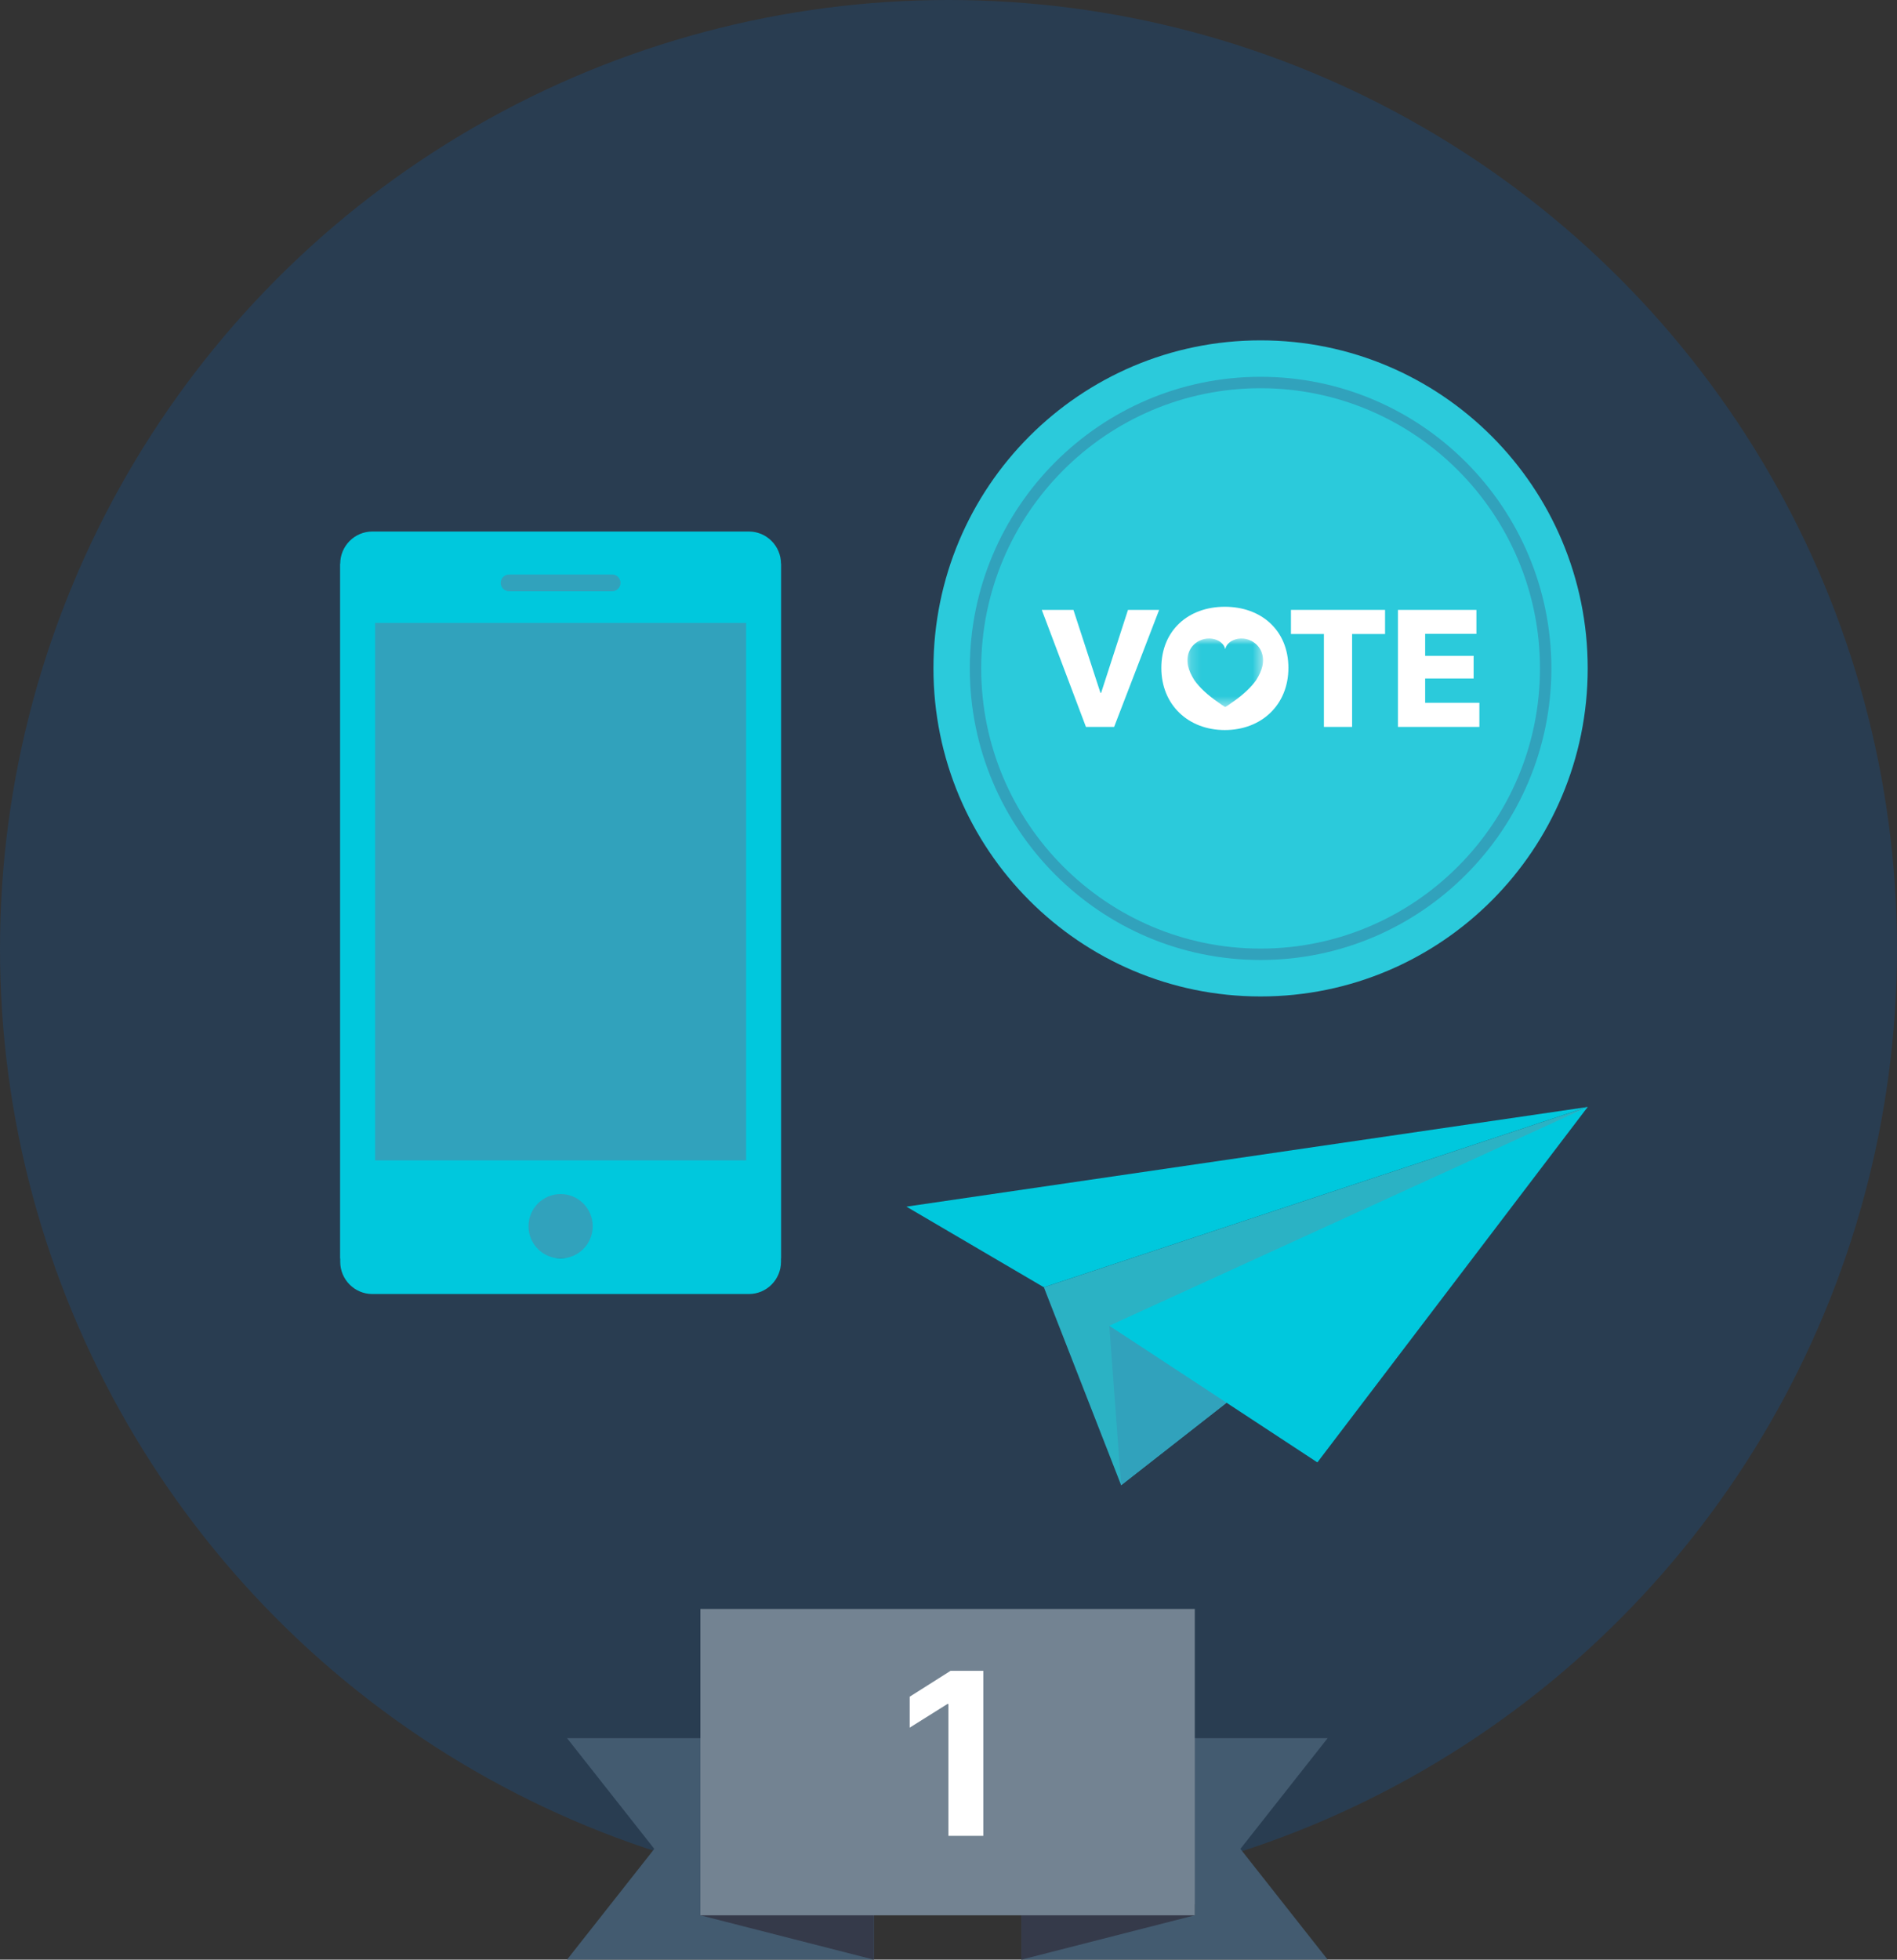 <?xml version="1.0" encoding="UTF-8"?>
<svg xmlns="http://www.w3.org/2000/svg" width="184" height="190" viewBox="0 0 184 190" fill="none">
  <rect x="0" y="0" width="184" height="190" fill="#333333" stroke="none"/>
  <circle cx="92" cy="92" r="92" fill="#293D51"></circle>
  <g clip-path="url(#clip0_998_67881)">
    <path d="M101.25 124.81L154 107.327L149.462 112.16L108.745 144L101.25 124.81Z" fill="#2BB2C4"></path>
    <path d="M87.919 116.992L101.25 124.81L154 107.327L87.919 116.992Z" fill="#00C8DD"></path>
    <path d="M107.597 128.539L108.745 144L119.234 135.798L107.597 128.539Z" fill="#31A2BC"></path>
    <path d="M107.597 128.539L153.999 107.327L127.779 141.788L107.597 128.539Z" fill="#00C8DD"></path>
    <path d="M75.752 54.659H33V122.014H75.752V54.659Z" fill="#31A2BC"></path>
    <path d="M72.37 112.504H36.384V60.396H72.37V112.504ZM54.377 122.014C52.657 122.014 51.262 120.617 51.262 118.891C51.262 117.168 52.657 115.771 54.377 115.771C56.096 115.771 57.491 117.168 57.491 118.891C57.491 120.617 56.096 122.014 54.377 122.014ZM49.378 55.699H59.374C59.824 55.699 60.187 56.064 60.187 56.514C60.187 56.963 59.824 57.328 59.374 57.328H49.378C48.929 57.328 48.566 56.963 48.566 56.514C48.566 56.064 48.929 55.699 49.378 55.699ZM72.631 51.534H36.122C34.398 51.534 33 52.935 33 54.663V122.337C33 124.065 34.398 125.466 36.122 125.466H72.631C74.355 125.466 75.752 124.065 75.752 122.337V54.663C75.752 52.935 74.355 51.534 72.631 51.534Z" fill="#00C8DD"></path>
    <path d="M154 64.805C154 82.372 139.794 96.613 122.271 96.613C104.747 96.613 90.54 82.372 90.54 64.805C90.54 47.239 104.747 33 122.271 33C139.794 33 154 47.24 154 64.805Z" fill="#2BCADB"></path>
    <path d="M122.27 37.641C107.327 37.641 95.171 49.827 95.171 64.806C95.171 79.784 107.327 91.972 122.27 91.972C137.212 91.972 149.37 79.785 149.37 64.806C149.37 49.826 137.213 37.641 122.27 37.641ZM122.27 93.079C106.718 93.079 94.066 80.397 94.066 64.806C94.066 49.214 106.718 36.533 122.27 36.533C137.821 36.533 150.475 49.216 150.475 64.806C150.475 80.395 137.822 93.079 122.27 93.079Z" fill="#31A2BC"></path>
    <path d="M108.065 70.479H105.331L101.049 59.134H104.118L106.739 67.179H106.803L109.409 59.134H112.431L108.065 70.479Z" fill="white"></path>
    <path d="M118.799 70.783C115.265 70.783 112.644 68.348 112.644 64.759C112.644 61.121 115.265 58.83 118.799 58.83C122.348 58.83 124.969 61.121 124.969 64.759C124.969 68.348 122.348 70.783 118.799 70.783Z" fill="white"></path>
    <path d="M131.147 61.472V70.479H128.413V61.472H125.216V59.133H134.344V61.472H131.147Z" fill="white"></path>
    <path d="M135.596 70.479V59.134H143.204V61.457H138.233V63.588H142.934V65.784H138.233V68.139H143.492V70.479H135.596Z" fill="white"></path>
    <mask id="mask0_998_67881" style="mask-type:luminance" maskUnits="userSpaceOnUse" x="115" y="61" width="8" height="8">
      <path d="M122.508 61.905H115.175V68.551H122.508V61.905Z" fill="white"></path>
    </mask>
    <g mask="url(#mask0_998_67881)">
      <path d="M121.375 62.14C120.684 61.788 119.966 61.866 119.46 62.15C119.123 62.341 118.911 62.627 118.842 62.943C118.773 62.627 118.56 62.341 118.223 62.15C117.717 61.866 116.999 61.788 116.307 62.14C115.531 62.534 114.981 63.411 115.24 64.595C115.332 64.989 115.525 65.439 115.845 65.947C116.321 66.624 117.098 67.377 118.223 68.139C118.391 68.277 118.616 68.413 118.842 68.551C119.067 68.413 119.291 68.277 119.46 68.139C120.585 67.377 121.362 66.624 121.839 65.947C122.158 65.439 122.351 64.989 122.444 64.595C122.702 63.411 122.152 62.534 121.375 62.14Z" fill="#2BCADB"></path>
    </g>
  </g>
  <g clip-path="url(#clip1_998_67881)">
    <path d="M84.754 190H55L63.464 179.263L55 168.526H84.754V190Z" fill="#435B70"></path>
    <path d="M67.933 185.701L84.754 190V184.632H67.933V185.701Z" fill="#353A4A"></path>
    <path d="M99.07 190H128.776L120.312 179.263L128.776 168.526H99.07V190Z" fill="#435B70"></path>
    <path d="M115.891 185.701L99.07 190V184.632H115.891V185.701Z" fill="#353A4A"></path>
    <path d="M115.891 156H67.933V185.705H115.891V156Z" fill="#738392"></path>
  </g>
  <path d="M95.376 162V178H91.993V165.211H91.899L88.235 167.508V164.508L92.196 162H95.376Z" fill="white"></path>
  <defs>
    <clipPath id="clip0_998_67881">
      <rect width="121" height="111" fill="white" transform="translate(33 33)"></rect>
    </clipPath>
    <clipPath id="clip1_998_67881">
      <rect width="73.776" height="34" fill="white" transform="translate(55 156)"></rect>
    </clipPath>
  </defs>
</svg>
